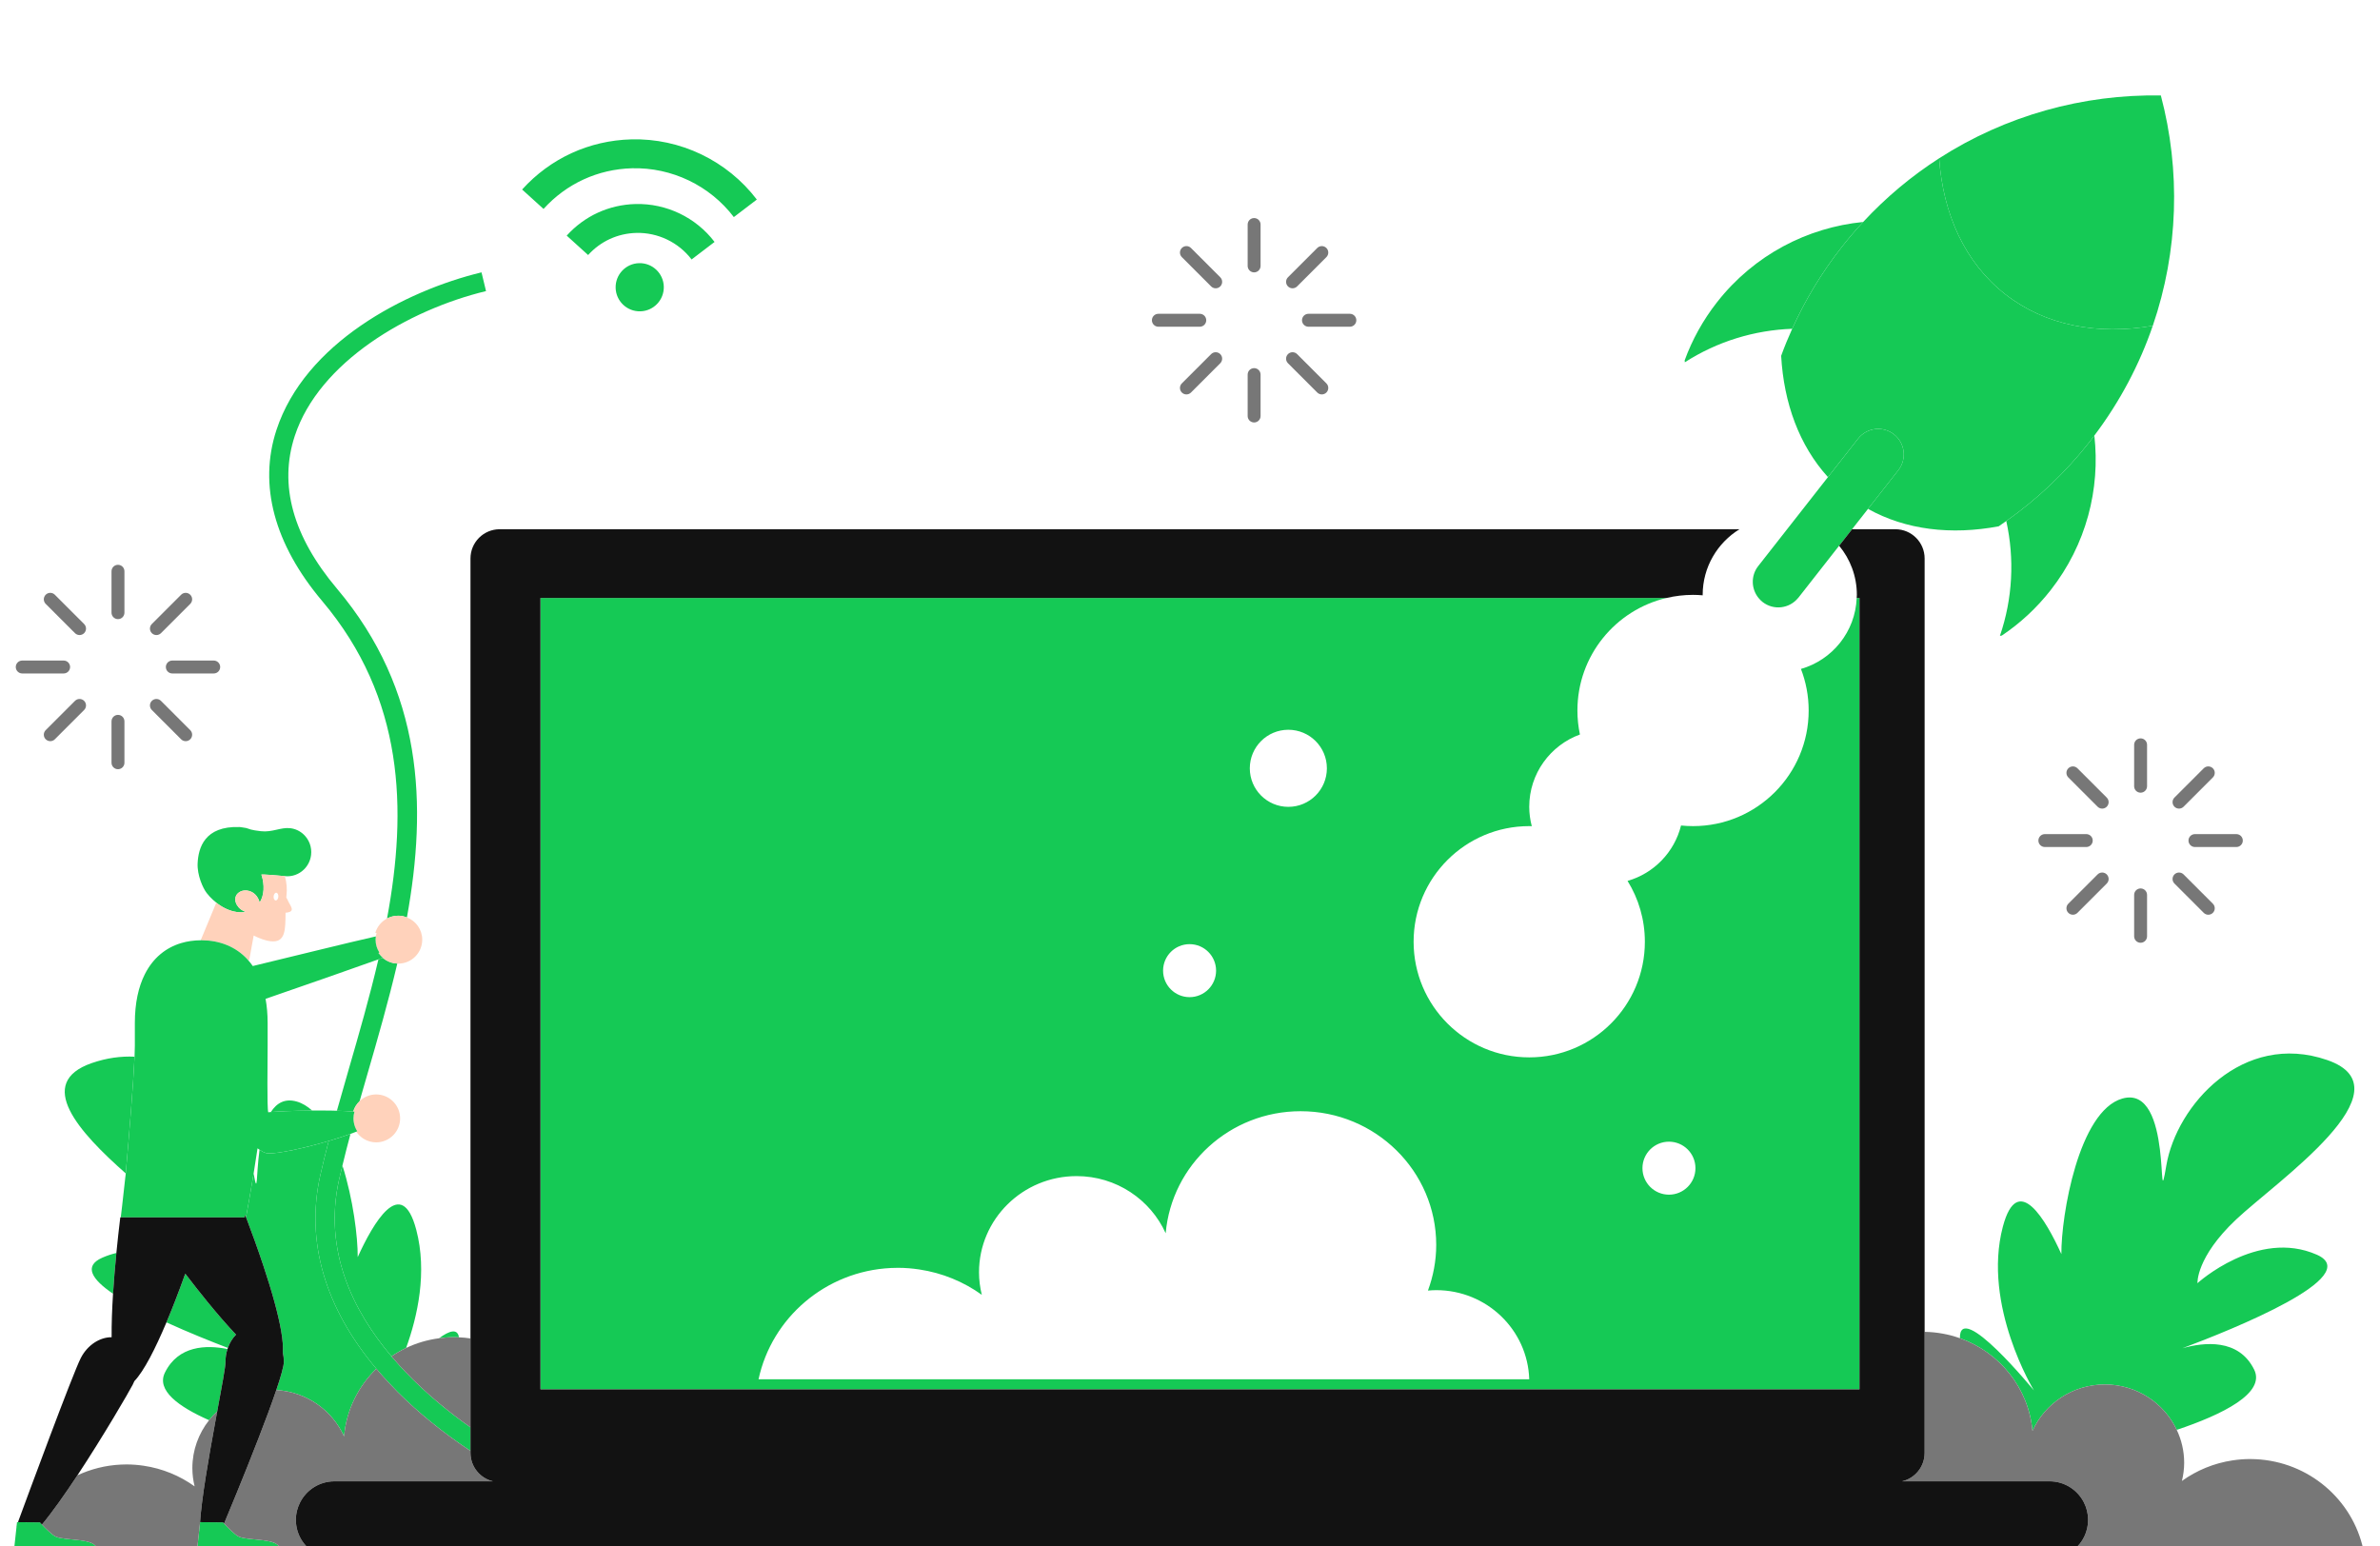 <svg width="494" height="321" viewBox="0 0 494 321" fill="none" xmlns="http://www.w3.org/2000/svg">
<g clip-path="url(#clip0_78_25149)">
<path d="M99.944 56.533L100.882 60.422C84.75 64.316 66.216 75.129 61.179 90.506C57.845 100.686 60.792 111.345 69.941 122.188C87.81 143.366 88.687 167.15 84.462 190.432C84.034 190.265 83.588 190.137 83.112 190.094C82.964 190.08 82.816 190.073 82.665 190.073C81.822 190.073 81.029 190.284 80.334 190.653C84.547 167.999 83.905 144.941 66.883 124.767C56.923 112.962 53.635 100.684 57.377 89.261C63.273 71.265 83.992 60.383 99.944 56.533ZM74.642 228.567C75.15 226.793 75.668 225 76.195 223.178C78.376 215.645 80.618 207.878 82.462 200.004C81.591 199.968 80.779 199.712 80.08 199.282C79.857 199.145 79.66 198.974 79.462 198.805C79.177 198.907 78.873 199.016 78.547 199.131C76.731 206.918 74.51 214.61 72.352 222.065C71.515 224.959 70.707 227.774 69.928 230.554C71.121 230.59 72.267 230.648 73.31 230.731C73.559 229.895 74.029 229.157 74.642 228.567ZM83.987 284.591C83.612 284.195 83.24 283.795 82.87 283.387C82.323 282.784 81.783 282.168 81.251 281.538C73.208 272.023 67.116 259.533 70.365 244.91C70.583 243.929 70.836 242.922 71.076 241.926C71.595 239.771 72.15 237.586 72.752 235.357C71.592 235.778 70.318 236.197 69.004 236.598C68.904 236.628 68.808 236.66 68.708 236.69C68.549 236.738 68.387 236.781 68.228 236.828C67.592 239.266 66.986 241.681 66.46 244.044C63.42 257.72 67.454 271.462 78.111 284.106C79.023 285.188 79.992 286.26 81.001 287.326C81.099 287.429 81.197 287.531 81.296 287.634C81.697 288.054 82.082 288.477 82.499 288.893C84.721 291.115 86.98 293.124 89.164 294.914C92.255 297.449 95.191 299.54 97.655 301.164V296.28C95.64 294.864 93.409 293.185 91.107 291.259C88.752 289.287 86.326 287.059 83.987 284.591ZM433.756 91.674C428.684 98.145 422.824 103.638 416.428 108.149C418.163 115.98 417.764 124.242 415.109 131.984C415.244 131.963 415.378 131.943 415.511 131.919C419.267 129.4 422.694 126.256 425.632 122.508C433.053 113.041 435.961 101.484 434.709 90.404C434.391 90.827 434.084 91.256 433.756 91.674ZM382.256 51.304C383.684 49.482 385.176 47.74 386.723 46.073C375.186 47.216 364.114 52.875 356.399 62.719C353.461 66.467 351.225 70.545 349.676 74.793C349.684 74.931 349.698 75.064 349.708 75.199C356.436 70.872 364.16 68.525 371.992 68.247C374.662 62.331 378.075 56.638 382.256 51.304ZM448.513 19.816C432.394 19.53 416.317 23.969 402.492 32.858C403.308 44.43 407.834 54.5 416.188 61.05C424.545 67.6 435.404 69.59 446.836 67.619C452.167 52.071 452.639 35.399 448.513 19.816ZM393.118 90.155C390.812 88.347 387.475 88.751 385.669 91.057L379.416 99.033L372.553 107.789L370.934 109.854L364.939 117.502C363.381 119.489 363.475 122.234 365.002 124.113C365.247 124.415 365.522 124.7 365.841 124.951C368.123 126.74 371.407 126.356 373.229 124.113C373.248 124.09 373.272 124.072 373.291 124.049L381.737 113.274L384.419 109.854L387.732 105.629L394.023 97.604C395.827 95.297 395.424 91.961 393.118 90.155ZM60.269 171.91C58.269 171.669 56.534 172.808 54.163 172.532C53.621 172.468 53.206 172.41 52.883 172.357C51.233 172.085 51.925 171.928 50.035 171.701C49.94 171.688 49.845 171.677 49.755 171.67L49.727 171.667C42.419 171.408 41.172 176.04 41.02 179.192C40.902 181.653 42.123 184.372 42.902 185.362C43.113 185.628 43.331 185.883 43.554 186.128C43.98 186.589 44.435 186.989 44.901 187.357C45.007 187.441 45.111 187.537 45.219 187.615C45.232 187.627 45.243 187.636 45.261 187.644C46.49 188.539 47.809 189.103 49.064 189.292C49.732 189.397 50.378 189.396 50.986 189.284C50.626 189.167 50.285 188.989 49.984 188.757C49.667 188.517 49.394 188.212 49.179 187.853C48.684 187.033 48.685 185.999 49.445 185.353C50.463 184.488 52.041 184.763 52.944 185.634C53.418 186.091 53.731 186.693 53.9 187.337C54.847 185.841 54.961 183.732 54.271 181.573C53.798 181.372 58.681 181.803 59.07 181.85L59.127 181.858H59.131C60.623 182.02 62.037 181.485 63.053 180.51C63.862 179.735 64.421 178.68 64.569 177.471C64.766 175.83 64.154 174.283 63.053 173.231C62.313 172.526 61.355 172.042 60.269 171.91ZM49.618 318.979C48.782 318.635 47.121 316.908 46.508 316.25C46.361 316.092 46.273 315.994 46.273 315.994L41.533 315.953L41.49 316.348L40.795 322.77L40.774 322.965L54.925 323.088C54.925 323.088 56.187 323.129 57.115 322.77C57.666 322.557 58.101 322.203 58.084 321.614C58.015 319.184 51.819 319.881 49.618 318.979ZM11.618 318.979C10.859 318.667 9.423 317.217 8.705 316.459C8.442 316.182 8.272 315.994 8.272 315.994L5.376 315.969L3.727 315.955L3.532 315.953L3.45 316.709L3.433 316.869L2.835 322.39L2.794 322.769L2.773 322.964L16.924 323.087C16.924 323.087 18.186 323.128 19.114 322.769C19.665 322.556 20.1 322.202 20.083 321.613C20.015 319.184 13.819 319.881 11.618 318.979Z" fill="#15C955"/>
<path d="M59.422 186.285C59.432 186.181 59.442 186.078 59.455 185.974C59.63 184.525 59.496 183.128 59.125 181.857L59.068 181.849C58.679 181.802 53.797 181.37 54.269 181.572C54.958 183.73 54.845 185.84 53.898 187.336C53.729 186.691 53.416 186.09 52.942 185.633C52.039 184.762 50.461 184.487 49.443 185.352C48.683 185.998 48.682 187.032 49.177 187.852C49.392 188.211 49.664 188.516 49.982 188.756C50.283 188.988 50.624 189.166 50.984 189.283C50.377 189.394 49.73 189.396 49.062 189.291C47.807 189.102 46.488 188.537 45.259 187.643C45.241 187.635 45.23 187.625 45.217 187.614C45.109 187.536 45.005 187.44 44.899 187.356L41.656 195.174C41.659 195.174 41.662 195.174 41.665 195.174C41.7 195.174 41.733 195.17 41.769 195.17C41.82 195.17 41.869 195.174 41.919 195.174C45.599 195.207 48.933 196.485 51.382 199.158C51.405 199.183 51.427 199.213 51.45 199.238L51.724 199.304L52.653 194.191C53.928 194.828 55.151 195.252 56.141 195.371C59.303 195.754 59.229 192.973 59.271 189.453C59.61 189.432 59.915 189.373 60.135 189.279C61.127 188.863 60.174 187.935 59.68 186.759C59.609 186.59 59.52 186.432 59.422 186.285ZM57.205 186.902C56.937 186.871 56.751 186.49 56.793 186.048C56.835 185.609 57.088 185.275 57.359 185.304C57.629 185.333 57.816 185.716 57.773 186.156C57.729 186.596 57.477 186.932 57.205 186.902ZM83.051 232.145C83.051 234.893 80.822 237.12 78.076 237.12C77.127 237.12 76.244 236.847 75.49 236.384C74.877 236.007 74.351 235.505 73.949 234.907C74.017 234.882 74.089 234.854 74.156 234.827C73.788 234.255 73.533 233.602 73.425 232.901C73.387 232.655 73.365 232.403 73.365 232.145C73.365 231.661 73.437 231.194 73.567 230.752C73.483 230.744 73.396 230.738 73.31 230.732C73.558 229.894 74.028 229.157 74.641 228.567C75.534 227.709 76.739 227.171 78.076 227.171C78.227 227.171 78.375 227.179 78.523 227.192C81.061 227.42 83.051 229.549 83.051 232.145ZM87.641 195.045C87.641 197.793 85.412 200.02 82.666 200.02C82.597 200.02 82.53 200.008 82.462 200.005C81.591 199.969 80.779 199.713 80.08 199.283C79.857 199.146 79.66 198.975 79.462 198.806C79.213 198.594 78.991 198.359 78.788 198.103C78.707 198.001 78.611 197.914 78.538 197.806C78.606 197.781 78.678 197.753 78.745 197.726C78.247 196.953 77.954 196.035 77.954 195.044C77.954 194.816 77.973 194.593 78.003 194.374C78.037 194.127 78.087 193.886 78.156 193.651C78.072 193.643 77.985 193.637 77.899 193.631C78.281 192.342 79.17 191.272 80.334 190.651C81.029 190.282 81.822 190.071 82.665 190.071C82.816 190.071 82.964 190.079 83.112 190.092C83.588 190.135 84.034 190.263 84.462 190.43C86.317 191.153 87.641 192.936 87.641 195.045Z" fill="#FFD2BB"/>
<path d="M157.091 41.421L152.319 45.058C147.319 38.498 139.423 34.721 131.189 34.927C124.103 35.115 117.579 38.112 112.818 43.366L108.372 39.338C114.243 32.857 122.29 29.161 131.032 28.929C141.181 28.659 150.926 33.332 157.091 41.421ZM480.89 260.439C468.563 254.998 456.112 266.351 456.112 266.351C456.112 266.351 455.784 260.996 464.147 253.119C472.509 245.242 500.526 226.066 483.034 220.029C465.542 213.994 451.768 229.4 449.646 241.937C447.523 254.472 451.249 224.966 440.52 228.025C431.464 230.608 427.803 252.328 427.866 260.313C424.735 253.414 418.794 242.945 415.712 254.65C411.407 271.005 422.173 288.617 422.173 288.617C422.173 288.617 406.662 269.644 406.802 277.769C415.032 280.68 421.085 288.098 421.867 297.021C424.434 291.339 430.188 287.375 436.893 287.375C443.511 287.375 449.204 291.238 451.817 296.796C461.354 293.594 470.288 289.171 467.881 284.287C464.676 277.787 457.459 278.592 452.988 279.855C463.398 275.959 490.969 264.891 480.89 260.439ZM91.126 277.781C92.127 277.648 93.141 277.556 94.179 277.556C94.544 277.556 94.907 277.567 95.267 277.583C94.96 275.684 93.276 276.198 91.126 277.781ZM74.247 260.938C74.28 256.779 73.301 248.893 71.077 241.925C70.837 242.921 70.584 243.928 70.366 244.909C67.117 259.532 73.209 272.022 81.252 281.537C82.218 280.881 83.233 280.294 84.298 279.788C86.678 273.201 88.715 264.058 86.402 255.272C83.319 243.568 77.377 254.038 74.247 260.938ZM66.461 244.043C66.986 241.68 67.592 239.266 68.229 236.827C67.576 237.019 66.92 237.212 66.261 237.392C61.249 238.763 56.324 239.706 55.162 239.326C54.676 239.165 54.255 238.927 53.868 238.656C53.146 243.988 53.511 248.469 52.641 243.572C52.052 247.195 51.53 250.11 51.257 251.601C51.216 251.82 51.18 252.019 51.151 252.173C51.108 252.409 51.078 252.566 51.064 252.642C52.288 255.865 53.537 259.314 54.662 262.699C55.527 265.301 56.318 267.861 56.97 270.24C58.178 274.66 58.899 278.455 58.698 280.74C58.836 281.345 58.917 281.98 58.921 282.636C58.925 283.532 58.309 285.703 57.35 288.532C63.64 288.891 68.972 292.735 71.415 298.143C71.895 292.664 74.376 287.758 78.113 284.103C67.455 271.461 63.421 257.719 66.461 244.043ZM61.593 228.648C59.116 227.942 57.412 228.973 56.226 230.82C57.545 230.708 60.99 230.547 64.787 230.511C63.805 229.631 62.745 228.977 61.593 228.648ZM23.461 268.539C23.637 265.744 23.88 262.87 24.154 260.08C23.18 260.314 22.201 260.631 21.222 261.062C17.262 262.812 19.12 265.583 23.461 268.539ZM34.231 284.91C32.428 288.568 36.988 291.967 43.397 294.789C43.914 294.133 44.478 293.519 45.089 292.949C46.044 287.801 46.808 283.726 46.803 282.693C46.799 281.748 46.95 280.847 47.217 280.017C42.811 279.132 37.012 279.271 34.231 284.91ZM38.457 264.381C37.79 266.24 37.093 268.117 36.377 269.961C35.777 271.506 35.164 273.023 34.548 274.484C39.103 276.568 43.793 278.446 47.296 279.787C47.677 278.712 48.257 277.766 48.992 277.029C47.115 275.052 45.101 272.715 43.077 270.24C41.523 268.34 39.965 266.357 38.457 264.381ZM19.079 220.652C7.159 224.766 16.373 234.981 26.099 243.564C26.801 235.654 27.69 224.801 27.927 219.337C25.12 219.203 22.159 219.59 19.079 220.652ZM416.428 108.149C422.824 103.638 428.684 98.145 433.756 91.674C434.084 91.256 434.391 90.827 434.709 90.404C440.059 83.305 444.096 75.615 446.837 67.619C435.404 69.59 424.546 67.599 416.189 61.05C407.835 54.499 403.309 44.43 402.493 32.858C396.804 36.515 391.496 40.926 386.723 46.073C385.176 47.74 383.684 49.483 382.256 51.304C378.075 56.638 374.662 62.33 371.992 68.247C371.158 70.096 370.39 71.966 369.702 73.855C370.254 83.704 373.478 92.497 379.416 99.032L385.669 91.056C387.476 88.749 390.813 88.346 393.118 90.154C395.424 91.961 395.827 95.297 394.021 97.603L387.73 105.628C395.565 109.999 405.009 111.093 414.854 109.248C415.385 108.894 415.904 108.519 416.428 108.149ZM131.902 42.349C126.396 42.494 121.326 44.823 117.626 48.906L122.072 52.934C124.661 50.077 128.208 48.448 132.06 48.347C136.536 48.234 140.829 50.288 143.547 53.855L148.319 50.219C144.437 45.123 138.3 42.184 131.902 42.349ZM132.651 54.625C129.89 54.698 127.712 56.994 127.784 59.756C127.857 62.516 130.153 64.694 132.915 64.621C135.675 64.55 137.853 62.253 137.78 59.492C137.708 56.731 135.411 54.553 132.651 54.625Z" fill="#15C955"/>
<path d="M433.413 315.477C433.413 314.163 433.09 312.924 432.527 311.831C431.201 309.248 428.515 307.477 425.413 307.477H421.903H394.818C397.49 306.842 399.48 304.446 399.48 301.581V276.452C402.047 276.494 404.505 276.96 406.8 277.77C415.03 280.681 421.083 288.099 421.865 297.022C424.432 291.34 430.186 287.376 436.891 287.376C443.509 287.376 449.202 291.239 451.815 296.797C452.792 298.872 453.352 301.177 453.352 303.614C453.352 304.923 453.181 306.188 452.883 307.403C455.94 305.206 459.535 303.704 463.438 303.124C464.606 302.95 465.797 302.851 467.017 302.851C467.414 302.851 467.811 302.865 468.209 302.882C479.248 303.413 488.316 311.284 490.541 321.648H430.503C432.281 320.18 433.413 317.96 433.413 315.477ZM97.655 301.58V301.162C95.191 299.538 92.255 297.447 89.164 294.912C86.98 293.122 84.721 291.112 82.499 288.891C82.082 288.475 81.698 288.052 81.296 287.632C81.197 287.529 81.099 287.427 81.001 287.324C79.992 286.259 79.023 285.186 78.111 284.104C74.374 287.759 71.894 292.665 71.413 298.144C68.97 292.736 63.637 288.892 57.348 288.533C56.38 291.39 55.063 294.919 53.676 298.5C50.554 306.561 47.095 314.846 46.507 316.25C47.12 316.907 48.781 318.635 49.617 318.979C51.818 319.881 58.013 319.184 58.083 321.614C58.1 322.203 57.666 322.557 57.114 322.77H66.135C63.352 321.518 61.411 318.726 61.411 315.477C61.411 314.138 61.744 312.879 62.326 311.77C63.663 309.219 66.332 307.477 69.411 307.477H80.697H102.315C99.645 306.842 97.655 304.445 97.655 301.58ZM83.987 284.591C86.326 287.059 88.752 289.287 91.108 291.258C93.41 293.184 95.641 294.862 97.656 296.279V277.817C96.872 277.699 96.075 277.622 95.268 277.585C94.907 277.568 94.545 277.558 94.18 277.558C93.142 277.558 92.128 277.65 91.127 277.783C88.71 278.101 86.414 278.786 84.298 279.791C83.233 280.297 82.218 280.884 81.252 281.54C81.784 282.17 82.324 282.786 82.871 283.389C83.24 283.795 83.612 284.195 83.987 284.591ZM2.794 322.77L2.835 322.391C2.805 322.519 2.764 322.641 2.737 322.77H2.794ZM39.927 304.736C39.927 306.045 40.098 307.31 40.396 308.525C37.339 306.328 33.744 304.826 29.841 304.246C28.673 304.072 27.482 303.973 26.262 303.973C25.865 303.973 25.468 303.987 25.07 304.004C21.863 304.158 18.832 304.947 16.078 306.222C13.499 310.131 10.889 313.841 8.706 316.459C9.424 317.217 10.86 318.667 11.619 318.979C13.82 319.881 20.015 319.184 20.085 321.614C20.102 322.203 19.668 322.557 19.116 322.77H40.795L41.49 316.348C41.844 310.967 43.337 302.467 44.651 295.323C44.8 294.511 44.947 293.719 45.09 292.95C44.479 293.52 43.915 294.134 43.398 294.79C41.23 297.539 39.927 300.984 39.927 304.736ZM444.309 164.538C445.05 164.538 445.65 163.938 445.65 163.197V154.603C445.65 153.863 445.05 153.262 444.309 153.262C443.569 153.262 442.968 153.863 442.968 154.603V163.197C442.968 163.938 443.568 164.538 444.309 164.538ZM444.309 195.689C445.05 195.689 445.65 195.089 445.65 194.347V185.753C445.65 185.013 445.05 184.411 444.309 184.411C443.569 184.411 442.968 185.013 442.968 185.753V194.347C442.968 195.09 443.568 195.689 444.309 195.689ZM424.437 175.816H433.031C433.771 175.816 434.372 175.216 434.372 174.474C434.372 173.734 433.771 173.134 433.031 173.134H424.437C423.697 173.134 423.095 173.734 423.095 174.474C423.095 175.217 423.696 175.816 424.437 175.816ZM454.247 174.475C454.247 175.217 454.848 175.817 455.588 175.817H464.182C464.923 175.817 465.524 175.217 465.524 174.475C465.524 173.735 464.923 173.135 464.182 173.135H455.588C454.848 173.135 454.247 173.734 454.247 174.475ZM435.386 167.45C435.648 167.712 435.99 167.843 436.334 167.843C436.677 167.843 437.02 167.712 437.282 167.45C437.806 166.925 437.806 166.077 437.282 165.553L431.204 159.476C430.681 158.952 429.832 158.952 429.308 159.476C428.785 159.999 428.785 160.849 429.308 161.372L435.386 167.45ZM457.413 189.477C457.675 189.739 458.018 189.87 458.361 189.87C458.704 189.87 459.048 189.739 459.309 189.477C459.833 188.954 459.833 188.104 459.309 187.581L453.233 181.503C452.708 180.98 451.859 180.98 451.335 181.503C450.812 182.028 450.812 182.876 451.335 183.399L457.413 189.477ZM435.386 181.502L429.308 187.58C428.785 188.103 428.785 188.953 429.308 189.476C429.571 189.738 429.913 189.869 430.257 189.869C430.601 189.869 430.944 189.738 431.204 189.476L437.282 183.398C437.806 182.875 437.806 182.027 437.282 181.502C436.759 180.979 435.909 180.979 435.386 181.502ZM452.284 167.842C452.627 167.842 452.971 167.711 453.233 167.449L459.309 161.371C459.833 160.848 459.833 159.998 459.309 159.475C458.786 158.951 457.936 158.951 457.413 159.475L451.335 165.552C450.812 166.076 450.812 166.924 451.335 167.449C451.598 167.711 451.94 167.842 452.284 167.842ZM260.309 45.262C259.569 45.262 258.968 45.863 258.968 46.603V55.197C258.968 55.938 259.569 56.538 260.309 56.538C261.05 56.538 261.65 55.938 261.65 55.197V46.603C261.649 45.863 261.05 45.262 260.309 45.262ZM260.309 76.413C259.569 76.413 258.968 77.014 258.968 77.755V86.349C258.968 87.09 259.569 87.691 260.309 87.691C261.05 87.691 261.65 87.09 261.65 86.349V77.755C261.649 77.013 261.05 76.413 260.309 76.413ZM250.371 66.475C250.371 65.735 249.77 65.134 249.03 65.134H240.436C239.696 65.134 239.094 65.735 239.094 66.475C239.094 67.216 239.696 67.817 240.436 67.817H249.03C249.771 67.817 250.371 67.216 250.371 66.475ZM280.182 65.134H271.588C270.848 65.134 270.247 65.735 270.247 66.475C270.247 67.216 270.848 67.817 271.588 67.817H280.182C280.923 67.817 281.524 67.216 281.524 66.475C281.523 65.735 280.923 65.134 280.182 65.134ZM247.204 51.475C246.681 50.951 245.832 50.951 245.308 51.475C244.785 51.998 244.785 52.848 245.308 53.371L251.386 59.449C251.648 59.711 251.99 59.842 252.334 59.842C252.677 59.842 253.02 59.711 253.282 59.449C253.806 58.924 253.806 58.076 253.282 57.552L247.204 51.475ZM269.233 73.502C268.708 72.979 267.859 72.979 267.335 73.502C266.812 74.026 266.812 74.875 267.335 75.398L273.413 81.476C273.675 81.738 274.018 81.869 274.361 81.869C274.704 81.869 275.048 81.738 275.309 81.476C275.833 80.952 275.833 80.103 275.309 79.579L269.233 73.502ZM251.386 73.502L245.308 79.579C244.785 80.103 244.785 80.952 245.308 81.476C245.571 81.738 245.913 81.869 246.257 81.869C246.601 81.869 246.944 81.738 247.204 81.476L253.282 75.398C253.806 74.875 253.806 74.026 253.282 73.502C252.759 72.979 251.909 72.979 251.386 73.502ZM268.284 59.842C268.627 59.842 268.971 59.711 269.233 59.449L275.309 53.371C275.833 52.848 275.833 51.998 275.309 51.475C274.786 50.951 273.936 50.951 273.413 51.475L267.335 57.552C266.812 58.076 266.812 58.924 267.335 59.449C267.598 59.711 267.94 59.842 268.284 59.842ZM24.488 128.512C25.229 128.512 25.829 127.912 25.829 127.171V118.577C25.829 117.837 25.229 117.236 24.488 117.236C23.748 117.236 23.147 117.837 23.147 118.577V127.171C23.147 127.913 23.748 128.512 24.488 128.512ZM24.488 159.665C25.229 159.665 25.829 159.064 25.829 158.323V149.729C25.829 148.988 25.229 148.387 24.488 148.387C23.748 148.387 23.147 148.988 23.147 149.729V158.323C23.147 159.064 23.748 159.665 24.488 159.665ZM14.551 138.45C14.551 137.71 13.95 137.109 13.21 137.109H4.616C3.876 137.109 3.274 137.71 3.274 138.45C3.274 139.191 3.876 139.792 4.616 139.792H13.21C13.95 139.792 14.551 139.191 14.551 138.45ZM44.361 137.109H35.767C35.027 137.109 34.426 137.71 34.426 138.45C34.426 139.191 35.027 139.792 35.767 139.792H44.361C45.102 139.792 45.703 139.191 45.703 138.45C45.703 137.709 45.103 137.109 44.361 137.109ZM15.565 131.424C15.827 131.686 16.169 131.817 16.513 131.817C16.856 131.817 17.199 131.686 17.461 131.424C17.985 130.899 17.985 130.051 17.461 129.527L11.383 123.45C10.86 122.926 10.011 122.926 9.487 123.45C8.964 123.973 8.964 124.823 9.487 125.346L15.565 131.424ZM37.593 153.452C37.855 153.714 38.198 153.845 38.541 153.845C38.884 153.845 39.228 153.714 39.489 153.452C40.013 152.928 40.013 152.079 39.489 151.555L33.413 145.478C32.888 144.955 32.039 144.955 31.515 145.478C30.992 146.002 30.992 146.851 31.515 147.374L37.593 153.452ZM15.565 145.477L9.487 151.554C8.964 152.078 8.964 152.927 9.487 153.451C9.75 153.713 10.092 153.844 10.436 153.844C10.78 153.844 11.123 153.713 11.383 153.451L17.461 147.373C17.985 146.85 17.985 146.001 17.461 145.477C16.938 144.954 16.089 144.954 15.565 145.477ZM32.464 131.817C32.807 131.817 33.151 131.686 33.413 131.424L39.489 125.346C40.013 124.823 40.013 123.973 39.489 123.45C38.966 122.926 38.116 122.926 37.593 123.45L31.515 129.527C30.992 130.051 30.992 130.899 31.515 131.424C31.777 131.686 32.12 131.817 32.464 131.817Z" fill="#777777"/>
<path d="M385.381 124.114C385.104 131.141 380.309 136.995 373.809 138.851C374.842 141.529 375.413 144.436 375.413 147.477C375.413 160.732 364.668 171.477 351.413 171.477C350.572 171.477 349.74 171.433 348.922 171.349C347.542 176.89 343.286 181.284 337.82 182.848C340.095 186.517 341.413 190.842 341.413 195.477C341.413 208.733 330.668 219.477 317.413 219.477C304.158 219.477 293.413 208.733 293.413 195.477C293.413 182.223 304.158 171.477 317.413 171.477C317.59 171.477 317.765 171.486 317.941 171.49C317.608 170.205 317.413 168.865 317.413 167.477C317.413 160.568 321.801 154.7 327.934 152.46C327.594 150.852 327.413 149.186 327.413 147.477C327.413 136.109 335.318 126.595 345.93 124.114H112.175V286.206V288.385H113.715H378.919H385.961V280.537V124.114H385.381ZM267.413 151.477C271.831 151.477 275.413 155.059 275.413 159.477C275.413 163.895 271.831 167.477 267.413 167.477C262.995 167.477 259.413 163.895 259.413 159.477C259.413 155.059 262.995 151.477 267.413 151.477ZM246.913 195.977C249.95 195.977 252.413 198.44 252.413 201.477C252.413 204.514 249.95 206.977 246.913 206.977C243.876 206.977 241.413 204.514 241.413 201.477C241.413 198.44 243.876 195.977 246.913 195.977ZM157.446 286.291C160.185 273.537 171.343 263.853 184.926 263.197C185.414 263.174 185.903 263.16 186.397 263.16C187.895 263.16 189.36 263.285 190.796 263.5C195.6 264.211 200.023 266.063 203.785 268.764C203.422 267.268 203.207 265.707 203.207 264.098C203.207 253.067 212.275 244.123 223.461 244.123C231.71 244.123 238.794 249.002 241.953 255.988C243.201 241.797 255.256 230.654 269.963 230.654C285.507 230.654 298.106 243.086 298.106 258.416C298.106 261.748 297.477 264.928 296.388 267.883C296.951 267.836 297.522 267.797 298.106 267.797C308.581 267.797 317.096 276.027 317.413 286.291H157.446V286.291ZM346.413 247.977C343.376 247.977 340.913 245.514 340.913 242.477C340.913 239.44 343.376 236.977 346.413 236.977C349.45 236.977 351.913 239.44 351.913 242.477C351.913 245.514 349.45 247.977 346.413 247.977ZM78.789 198.104C78.992 198.36 79.214 198.595 79.463 198.807C79.178 198.909 78.874 199.018 78.548 199.133C73.32 200.996 63.152 204.578 55.123 207.328C55.399 208.851 55.551 210.522 55.551 212.357V217.111C55.551 220.291 55.392 230.103 55.682 230.882C55.753 230.864 55.948 230.843 56.226 230.819C57.545 230.707 60.99 230.546 64.787 230.51C65.275 230.505 65.766 230.502 66.262 230.502C67.079 230.502 67.9 230.51 68.71 230.523C69.121 230.531 69.527 230.541 69.93 230.553C71.123 230.589 72.269 230.647 73.312 230.73C73.398 230.736 73.485 230.742 73.569 230.75C73.439 231.191 73.367 231.658 73.367 232.143C73.367 232.401 73.388 232.653 73.427 232.899C73.535 233.6 73.79 234.253 74.158 234.825C74.091 234.852 74.019 234.88 73.951 234.905C73.569 235.055 73.169 235.206 72.755 235.355C71.595 235.776 70.321 236.195 69.007 236.596C68.907 236.626 68.811 236.658 68.711 236.688C68.552 236.736 68.39 236.779 68.231 236.826C67.578 237.018 66.922 237.211 66.263 237.391C61.251 238.762 56.326 239.705 55.164 239.325C54.678 239.164 54.257 238.926 53.87 238.655C53.731 238.557 53.58 238.471 53.455 238.362C53.182 240.198 52.906 241.954 52.643 243.571C52.054 247.194 51.532 250.109 51.259 251.6C51.218 251.819 51.182 252.018 51.153 252.172C51.11 252.408 51.08 252.565 51.066 252.641C51.007 252.487 50.948 252.325 50.89 252.172C50.827 252.51 50.791 252.695 50.791 252.695H37.595H37.33H36.818H30.048H29.783H25.23H25.065C25.065 252.695 25.503 249.142 26.041 244.101C26.043 244.117 26.045 244.13 26.047 244.146C26.064 243.957 26.082 243.755 26.099 243.562C26.801 235.652 27.69 224.799 27.927 219.335C27.966 218.44 27.989 217.676 27.989 217.108V212.354C27.989 208.192 28.744 204.842 30.05 202.243C31.765 198.825 34.432 196.708 37.596 195.757C38.881 195.372 40.248 195.181 41.666 195.171C41.701 195.171 41.734 195.167 41.77 195.167C41.821 195.167 41.87 195.171 41.92 195.171C45.6 195.204 48.934 196.482 51.383 199.155C51.406 199.18 51.428 199.21 51.451 199.235C51.809 199.632 52.147 200.061 52.466 200.52C60.632 198.557 72.327 195.649 78.005 194.372C77.974 194.591 77.956 194.814 77.956 195.042C77.956 196.032 78.249 196.95 78.747 197.724C78.68 197.751 78.608 197.779 78.54 197.804C78.612 197.914 78.708 198.002 78.789 198.104Z" fill="#15C955"/>
<path d="M433.413 315.477C433.413 317.96 432.281 320.18 430.505 321.647C429.122 322.79 427.348 323.477 425.413 323.477H69.413C68.244 323.477 67.138 323.22 66.137 322.77C63.354 321.518 61.413 318.726 61.413 315.477C61.413 314.138 61.746 312.879 62.328 311.77C63.665 309.219 66.334 307.477 69.413 307.477H80.699H102.317C99.645 306.842 97.655 304.446 97.655 301.581V301.163V296.279V277.817V115.919C97.655 112.569 100.37 109.854 103.72 109.854H361.052C356.475 112.669 353.412 117.709 353.412 123.477C353.412 123.507 353.417 123.537 353.417 123.567C352.755 123.512 352.088 123.477 351.412 123.477C349.524 123.477 347.69 123.702 345.929 124.114H112.175V286.206V288.385H113.715H378.919H385.961V280.537V124.114H385.382C385.391 123.901 385.414 123.692 385.414 123.477C385.414 119.599 384.033 116.044 381.737 113.274L384.419 109.854H393.416C396.766 109.854 399.481 112.57 399.481 115.919V276.451V301.58C399.481 304.445 397.491 306.842 394.819 307.476H421.904H425.414C428.517 307.476 431.202 309.247 432.528 311.83C433.09 312.924 433.413 314.162 433.413 315.477ZM3.433 316.869L3.45 316.709C3.427 316.773 3.413 316.811 3.413 316.811C3.413 316.811 3.42 316.833 3.433 316.869ZM56.97 270.24C56.319 267.861 55.528 265.301 54.662 262.699C53.537 259.314 52.288 255.865 51.064 252.642C51.005 252.488 50.946 252.326 50.888 252.173C50.825 252.511 50.789 252.696 50.789 252.696H37.595H37.33H36.818H30.048H29.783H25.23H25.065H24.966C24.687 254.997 24.407 257.503 24.154 260.079C23.88 262.869 23.637 265.743 23.461 268.538C23.259 271.735 23.145 274.827 23.169 277.565C20.73 277.553 18.18 279.161 16.787 281.85C15.113 285.088 5.58 310.922 3.727 315.954L5.376 315.968L8.272 315.993C8.272 315.993 8.441 316.181 8.705 316.458C10.888 313.84 13.498 310.13 16.077 306.221C21.487 298.021 26.744 288.972 27.547 287.421C27.672 287.181 27.781 286.937 27.882 286.691C29.877 284.606 32.242 279.952 34.548 274.484C35.164 273.022 35.777 271.505 36.377 269.961C37.093 268.117 37.79 266.24 38.457 264.381C39.965 266.358 41.523 268.34 43.077 270.24C45.101 272.715 47.115 275.053 48.992 277.029C48.257 277.765 47.677 278.712 47.296 279.787C47.269 279.863 47.243 279.94 47.218 280.017C46.951 280.847 46.8 281.747 46.804 282.693C46.809 283.726 46.044 287.8 45.09 292.949C44.947 293.719 44.8 294.511 44.651 295.322C43.337 302.467 41.843 310.967 41.49 316.347L41.533 315.952L46.273 315.993C46.273 315.993 46.361 316.091 46.508 316.249C47.096 314.845 50.555 306.56 53.677 298.499C55.064 294.918 56.381 291.39 57.349 288.532C58.308 285.703 58.924 283.532 58.92 282.636C58.916 281.98 58.835 281.345 58.697 280.74C58.898 278.455 58.178 274.66 56.97 270.24Z" fill="#121212"/>
</g>
<defs>
<clipPath id="clip0_78_25149">
<rect width="494" height="321" fill="white"/>
</clipPath>
</defs>
</svg>
